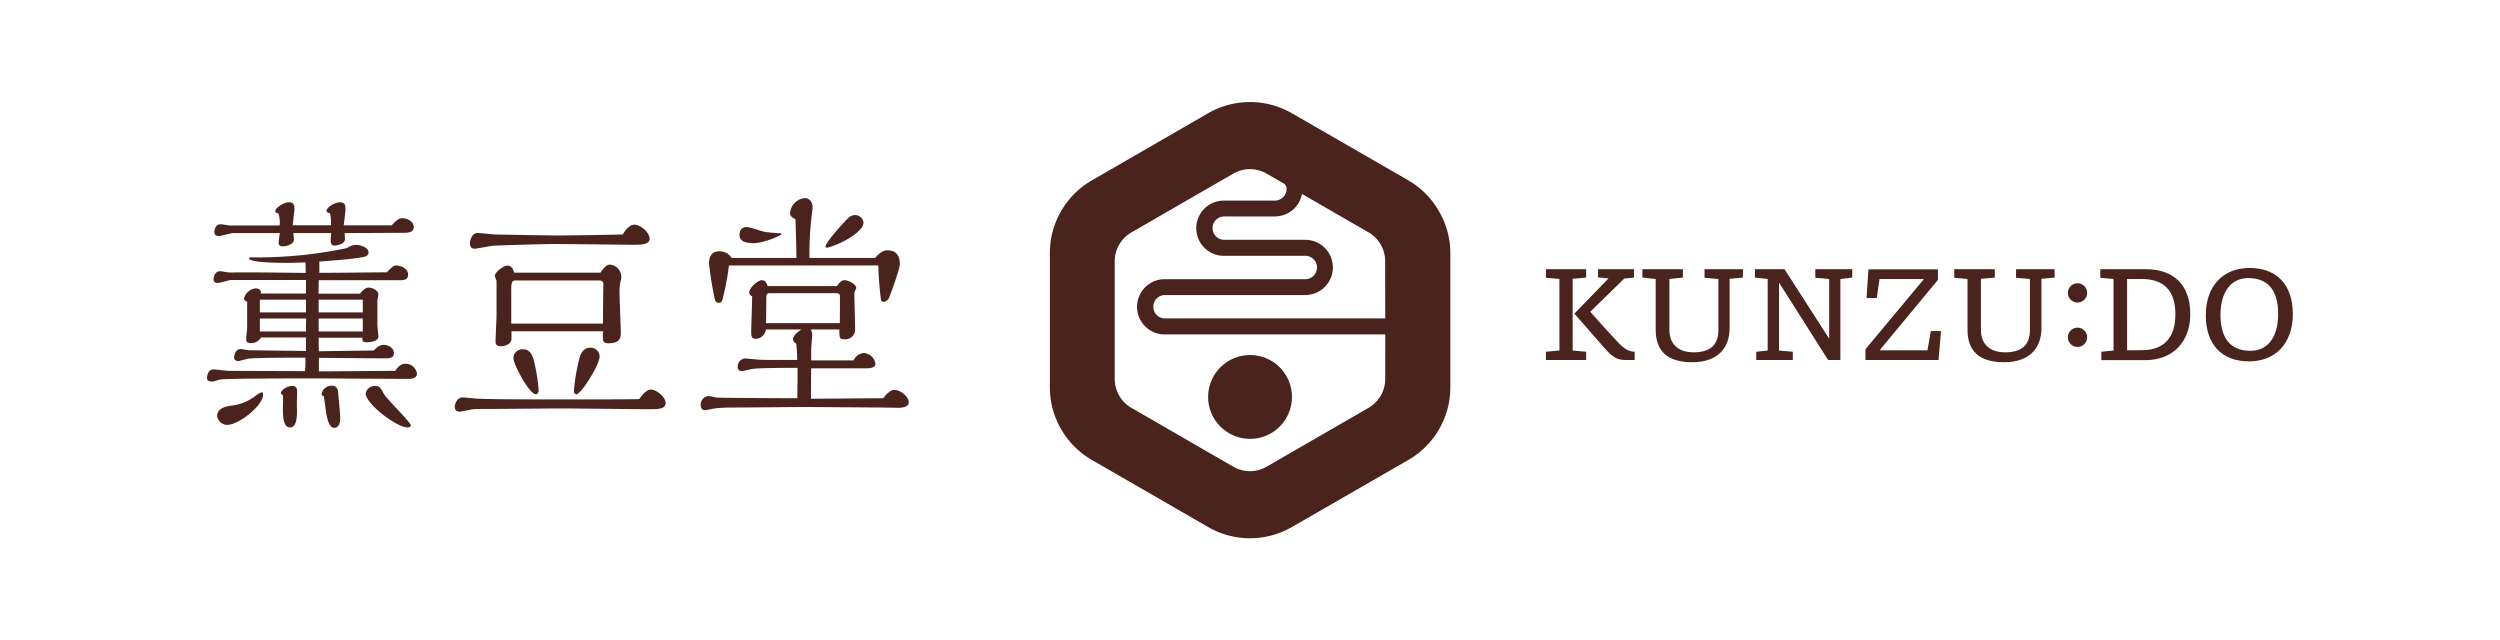 <svg xmlns="http://www.w3.org/2000/svg" viewBox="0 0 555.59 142.3"><defs><style>.cls-1{fill:#4A231D;}.cls-2{fill:none;}</style></defs><g id="レイヤー_2" data-name="レイヤー 2"><g id="レイヤー_2-2" data-name="レイヤー 2"><path class="cls-1" d="M352.5,78.17V80h-8.94V78.17l3-.27V62l-3-.27V59.82h8.94v1.87l-3,.27V77.9Zm.91-8.88c2.11,2.41,4.25,4.73,6.07,6.69,1.58,1.66,2.46,2.11,3.8,2.19V80h-1.93c-2,0-2.86-.48-5-2.91l-6.47-7.39,7.59-7.83-2.33-.22V59.82h8v1.87l-2.17.22Z"/><path class="cls-1" d="M387.32,61.69l-2.94.27V72.9c0,4.82-3.05,7.6-8.29,7.6-5.46,0-8.14-2.41-8.14-7.25V62L365,61.69V59.82h9v1.87L371,62V73.3c0,3.16,1.95,5,5.38,5,3.66,0,5.51-1.63,5.51-4.92V62l-3.08-.27V59.82h8.56Z"/><path class="cls-1" d="M411.63,61.69,409,62V80h-2.73l-10.91-17.2V77.9l3.07.27V80h-8.13V78.17l2.54-.27V62L390,61.69V59.82h6.58l9.93,15.46V62l-3.08-.27V59.82h8.21Z"/><path class="cls-1" d="M430.81,80H414.57V77.61l12.95-15.54V62H417.7l-.61,4.23h-2.28l.43-6.37h15.44V62.2L417.84,77.69v.16h10.51l.75-4.28h2.27Z"/><path class="cls-1" d="M456.62,61.69l-2.94.27V72.9c0,4.82-3.05,7.6-8.29,7.6-5.46,0-8.14-2.41-8.14-7.25V62l-2.94-.27V59.82h9v1.87l-3.08.27V73.3c0,3.16,1.95,5,5.38,5,3.66,0,5.51-1.63,5.51-4.92V62l-3.08-.27V59.82h8.56Z"/><path class="cls-1" d="M463.84,65.09a2.14,2.14,0,0,1-4.28,0,2.14,2.14,0,1,1,4.28,0Zm0,9.87a2.14,2.14,0,0,1-4.28,0,2.14,2.14,0,1,1,4.28,0Z"/><path class="cls-1" d="M476.76,59.82c6.42,0,10,3.58,10,10,0,6.18-3.91,10.22-10,10.22H467V78.17l2.7-.27V62l-2.94-.27V59.82Zm-.75,18c4.87,0,7.44-2.73,7.44-8S480.85,62,475.93,62h-3.21V77.85Z"/><path class="cls-1" d="M509.55,69.8c0,6.58-3.93,10.51-9.74,10.51-6.12,0-9.6-3.83-9.6-10.25,0-6.58,3.91-10.51,9.71-10.51C506.07,59.55,509.55,63.38,509.55,69.8Zm-3.26,0c0-5.4-2.33-8-6.66-8-3.83,0-6.16,3.13-6.16,8.16,0,5.38,2.36,8,6.64,8C504,78,506.29,74.85,506.29,69.85Z"/><path class="cls-1" d="M68,78V75H58a2.47,2.47,0,0,1-2.29,1.25c-1,0-1-.6-1-.87,0-.43.22-2.18.22-2.56V67.09c-.49-.33-.71-.44-.71-.77a3.05,3.05,0,0,1,2.56-2.23c1.2,0,1.2.76,1.2,1.14H68v-3l-16.78,0c-.43.06-2.34.65-2.77.65-.6,0-1-.21-1-.81,0-.22.16-1.8,1.47-1.8.27,0,1.64.27,1.91.27a12.85,12.85,0,0,0,1.52,0h3.92c2.18,0,7.19.06,11.66.11,0-.87,0-1.58-.06-2.34-2,.06-2.77.11-3.86.11s-8.66,0-8.66-1c0-.22.11-.22.92-.22a97.06,97.06,0,0,0,20.86-2.07,3.56,3.56,0,0,1,2-.71c.92,0,2.77.55,2.77,1.69,0,.71-.65,1-2,1.15-2.07.32-3.92.49-8.93.87,0,.71,0,1.79,0,2.5,4,0,13.12-.11,15-.11C87.1,59.3,87.54,59,88.08,59c.93,0,2.62.6,2.62,2.07,0,1.15-1,1.2-1.86,1.2l-18,0-.05,3H80c.44-.54,1.15-1.36,1.91-1.36s2.18.55,2.18,1.58c0,.22-.22,1.14-.22,1.31v5.39c0,.43.22,2.23.22,2.61,0,1.09-2,1.26-2.4,1.26-1,0-1.2-.11-1.14-1H70.82c0,.87,0,1.91.05,3l12.2-.17c1.09-1.14,1.69-1.25,2.18-1.25.93,0,2.29.6,2.29,1.85,0,1.09-1,1.15-2.07,1.15-2.34,0-12.53-.11-14.6-.11v3c2.67,0,14.54-.11,16.94-.11.71-1,1.36-1.58,2.23-1.58A2.56,2.56,0,0,1,92.66,83c0,1-.93,1.2-2,1.2-3.27,0-19-.11-20.8-.11-2.34,0-20,0-21,.27-.28.06-1.42.44-1.64.44S46,84.84,46,84c0-.11.05-1.9,1.42-1.9.59,0,3,.32,3.54.32l16.82.06c.06-.82.11-1.31.11-3-1.52,0-12,0-13,.27-.27.11-1.8.49-1.85.49-.55,0-1-.22-1-.76s.27-1.91,1.42-1.91c.27,0,1.63.27,1.9.27Zm8.6-26.2c0,.22.06,1.2.06,1.42,0,.92-1.69,1.36-2.35,1.36s-.81-.6-.81-1.09c0-.27.11-1.47.11-1.69H65.21c0,.22.11,1.31.11,1.47,0,1-1.64,1.47-2.4,1.47s-1-.27-1-.81c0-.22.22-1.8.27-2.13H51.81c-.49,0-2.67.66-3.16.66-.7,0-1-.33-1-.82,0-.33.06-1.8,1.42-1.8.33,0,1.69.27,2,.27H62.16a7.36,7.36,0,0,0-.27-2.67c-.22-.05-.71-.21-.71-.49,0-.81,2-2,3-2,1.15,0,1.26.71,1.26,1.53,0,.16-.33,3-.38,3.59h8.49a9.11,9.11,0,0,0-.22-2.67c-.21-.05-.76-.16-.76-.54,0-.82,1.91-1.91,2.94-1.91,1.2,0,1.26.71,1.26,1.58,0,.6-.33,3.05-.39,3.54H87.05c.71-.76,1.47-1.58,2.34-1.58,1,0,2.56.66,2.56,2,0,1.09-1.09,1.25-2.29,1.25ZM58.46,87.67c0,2.56-5.5,6.75-7.9,6.75a2.23,2.23,0,0,1-2.29-2c0-1.85,2.24-2.18,3.71-2.34a11,11,0,0,0,4.84-2.13,3.53,3.53,0,0,1,1.36-.76C58.46,87.18,58.46,87.45,58.46,87.67Zm-.71-21.08v2.84H68L68,66.59Zm0,4.2v2.88H68c0-.81,0-1.79.05-2.88ZM66,91.16C66,92.41,66,95,64.45,95c-1.36,0-1.58-2.07-1.58-4,0-.43.05-2.45.05-2.83a.88.88,0,0,0-.16-.44c-.06,0-.33-.27-.33-.32,0-.76,1.42-1.64,2.51-1.64a1,1,0,0,1,1.09,1c0,.38-.06,2.88-.06,3.43ZM80.62,66.59h-9.8v2.84h9.8Zm0,4.2h-9.8v2.88h9.8ZM71.47,87.51a2.3,2.3,0,0,1,2.18-1.8c1.36,0,1.47,1,1.53,1.85.21,2.45.43,4.52.43,5.39,0,1.75-.82,2.13-1.31,2.13-1.09,0-1.47-1.69-1.74-2.89-.11-.65-.49-3.54-.6-4.14C71.8,88,71.47,87.94,71.47,87.51ZM90.59,95c-2.4,0-9.32-5.23-9.32-7.57a2,2,0,0,1,2.13-1.64c1,0,1.09.28,1.91,1.75.76,1.25,6,6.37,6,7C91.35,94.86,90.75,95,90.59,95Z"/><path class="cls-1" d="M131.43,88.76c3.26,0,6.48,0,10.62-.06.54-.76,1.52-2.12,2.66-2.12s3.22,1.63,3.22,3-1.8,1.36-3.76,1.36c-3,0-16.5-.17-19.22-.17-2.56,0-13.78.11-16,.11s-2.88,0-3.64.06c-.49,0-2.67.54-3.11.54-.65,0-1.14-.27-1.14-1.09,0-.6.54-2.07,1.69-2.07.54,0,3,.28,3.48.28,2.83.16,13.24.16,16.67.16ZM141,49.93c1.25,0,3.37,1.63,3.37,3.16,0,1.31-2.07,1.31-3.81,1.31-.71,0-14.48-.17-17.21-.17s-11.27.27-13.78.38c-.65.06-3.54.66-4.13.66-1,0-1-1-1-1.2,0-.76.49-2.29,1.69-2.29.6,0,3.48.33,4,.33,0,0,12,.22,13.5.22,4.14,0,12.2-.17,14.76-.22C138.89,51.29,139.81,49.93,141,49.93ZM113.67,73.62v1.69c0,1.09-1.36,1.63-2.34,1.63s-1.2-.43-1.2-1c0-.93.22-5.12.22-6V62.4a5.08,5.08,0,0,1-.38-1.09c0-.82,1.91-2.29,2.83-2.29s1.31,1,1.47,1.58h19.17c.38-.54,1.15-1.79,2.07-1.79a2.73,2.73,0,0,1,2.56,2.72,3.26,3.26,0,0,0,0,.38,10.42,10.42,0,0,0-.39,3.1c0,1.42.28,7.68.28,8.94,0,.87,0,2.34-2.73,2.34-1.14,0-1.25-.44-1.25-1.53a3.16,3.16,0,0,1,.11-1.14ZM134.1,63.33c0-.82-.28-1-1.09-1H114.44c-.88,0-.82,1.15-.82,2.78v6.81H134c0-1.2.06-6.37.06-7.46Zm-15,24.29c-1.47,0-5-6.65-5-8a2,2,0,0,1,2.13-2c1.09,0,1.85.65,2.29,2.07a37.31,37.31,0,0,1,1.19,7C119.66,87.18,119.55,87.62,119.06,87.62Zm8.94,0c-.49,0-.49-.71-.49-.87a42.09,42.09,0,0,1,1.3-7.41c.44-1.41,1.25-2.07,2.29-2.07a2,2,0,0,1,2.12,2C133.22,81,129.19,87.67,128,87.67Z"/><path class="cls-1" d="M195.9,90.56c-2.67,0-14.49-.11-16.88-.11s-12.53.11-14.6.11c-1.25,0-3.92,0-5.12.16-.43,0-2.28.44-2.66.44-.66,0-.93-.66-.93-1.15a1.94,1.94,0,0,1,1.69-2c.27,0,1.52.27,1.8.33.87.11,16.71.16,18,.16,0-1.09.06-5.77.06-6.75-1.58,0-9,0-10.24.27-.33.06-1.75.44-2.07.44a.86.86,0,0,1-1-1,1.77,1.77,0,0,1,1.63-1.8c.22,0,2.56.22,3,.27,1,.06,3.05.06,4,.06,1.31,0,2.83,0,4.58,0a27.94,27.94,0,0,0-.22-3.65,1.14,1.14,0,0,1-.71-1c0-.76,1.09-1.58,1.85-2.12h-7.89a2.3,2.3,0,0,1-2.24,2.07c-1,0-1-.71-1-1.53,0-1.25.21-6.75.21-7.89-.32-.22-.65-.39-.65-.88,0-1,1.85-2.72,2.83-2.72.82,0,1.15.93,1.26,1.31H186c.33-.49.92-1.31,1.69-1.31s2.61.82,2.61,1.8c0,0-.27.49-.27.54a1.51,1.51,0,0,0-.16.82c0,.6.16,6.37.16,7.57a2.18,2.18,0,0,1-2.4,2.4c-1.14,0-1.09-.49-1.09-2.18h-6.37a2.24,2.24,0,0,1,.33,1.25c0,.49-.22,2.61-.22,3.05V80.1h4.79c1.47,0,3.16,0,4.63,0a2.7,2.7,0,0,1,2.24-1.64,2.75,2.75,0,0,1,2.61,2.4c0,1-1.47,1-2.67,1l-11.6,0c-.05,2.18-.05,4.63-.05,6.75l16.06-.11c.71-.92,1.58-1.85,2.45-1.85,1.36,0,3.22,1.47,3.22,2.78,0,1.09-1.69,1.2-2.4,1.2ZM162,59a58.27,58.27,0,0,1-1.25,6.81c-.27,1.15-.33,1.47-1,1.47-.28,0-.66,0-.88-.71a75.73,75.73,0,0,1-1.3-8c0-1,.27-2.72,2.28-2.72a3.09,3.09,0,0,1,2.73,1.47H177c-.06-4-.16-6.81-.22-8.61-.93-.43-1.2-.82-1.2-1.36a3.61,3.61,0,0,1,3.27-3.32c1,0,1.74.81,1.74,2.07,0,.16-.16,1.58-.21,1.85a74.32,74.32,0,0,0-.49,9.37h14.59c1.47-1.69,2.34-1.69,2.72-1.69,1.86,0,2.78,1.09,2.78,3.05,0,1.09-2.12,6.91-2.45,7.62a1.55,1.55,0,0,1-1.14.77.58.58,0,0,1-.6-.39,75.36,75.36,0,0,1-.6-7.68Zm5.12-5c-1.47,0-2.78-.38-2.78-1.8,0-1.09.55-1.74,1.58-1.74.71,0,3.54,1,4.14,1.09s2.45.27,2.89.27c.6,0,.71,0,.71.22S169.92,54.07,167.09,54.07Zm19.55,11.76a.67.67,0,0,0-.71-.6H171.07a.67.67,0,0,0-.76.71l-.06,5.94h16.39Zm-3-10.78c-.16,0-.22-.06-.22-.16,0-1,4.58-5.94,5.07-6.38a2.25,2.25,0,0,1,1.47-.65,1.89,1.89,0,0,1,1.91,1.69C191.82,52,185,55.05,183.59,55.05Z"/><path class="cls-1" d="M319.77,46.91A18.44,18.44,0,0,0,313,40.09L287.11,25.17a18.67,18.67,0,0,0-18.63,0L242.64,40.09a18.65,18.65,0,0,0-9.32,16.14V86.07a18.65,18.65,0,0,0,9.32,16.14l25.84,14.91a18.6,18.6,0,0,0,18.63,0L313,102.21a18.65,18.65,0,0,0,9.32-16.14V56.23A18.55,18.55,0,0,0,319.77,46.91Zm-11.92,37.3a7.52,7.52,0,0,1-1,3.72,7.42,7.42,0,0,1-2.73,2.72l-22.62,13.06a7.4,7.4,0,0,1-7.43,0L251.46,90.65a7.42,7.42,0,0,1-2.73-2.72,7.52,7.52,0,0,1-1-3.72V58.09a7.39,7.39,0,0,1,3.72-6.44l22.62-13.06a7.4,7.4,0,0,1,7.43,0l3.82,2.2a1.37,1.37,0,0,1,.6,1,1.23,1.23,0,0,1,0,.19,2.6,2.6,0,0,1-2.6,2.6H272.24a6.14,6.14,0,1,0,0,12.27h17.84a2.6,2.6,0,0,1,0,5.2h-31a6.14,6.14,0,1,0,0,12.27h48.78Zm0-13.45H259.07a2.6,2.6,0,1,1,0-5.19h31a6.14,6.14,0,0,0,0-12.28H272.24a2.6,2.6,0,1,1,0-5.19h11.11a6.13,6.13,0,0,0,6-5l14.76,8.52a7.39,7.39,0,0,1,3.72,6.44Z"/><circle class="cls-1" cx="277.8" cy="88.22" r="9.32" transform="translate(18.99 222.27) rotate(-45)"/><rect class="cls-2" width="555.59" height="142.3" transform="translate(555.59 142.3) rotate(-180)"/></g></g></svg>
